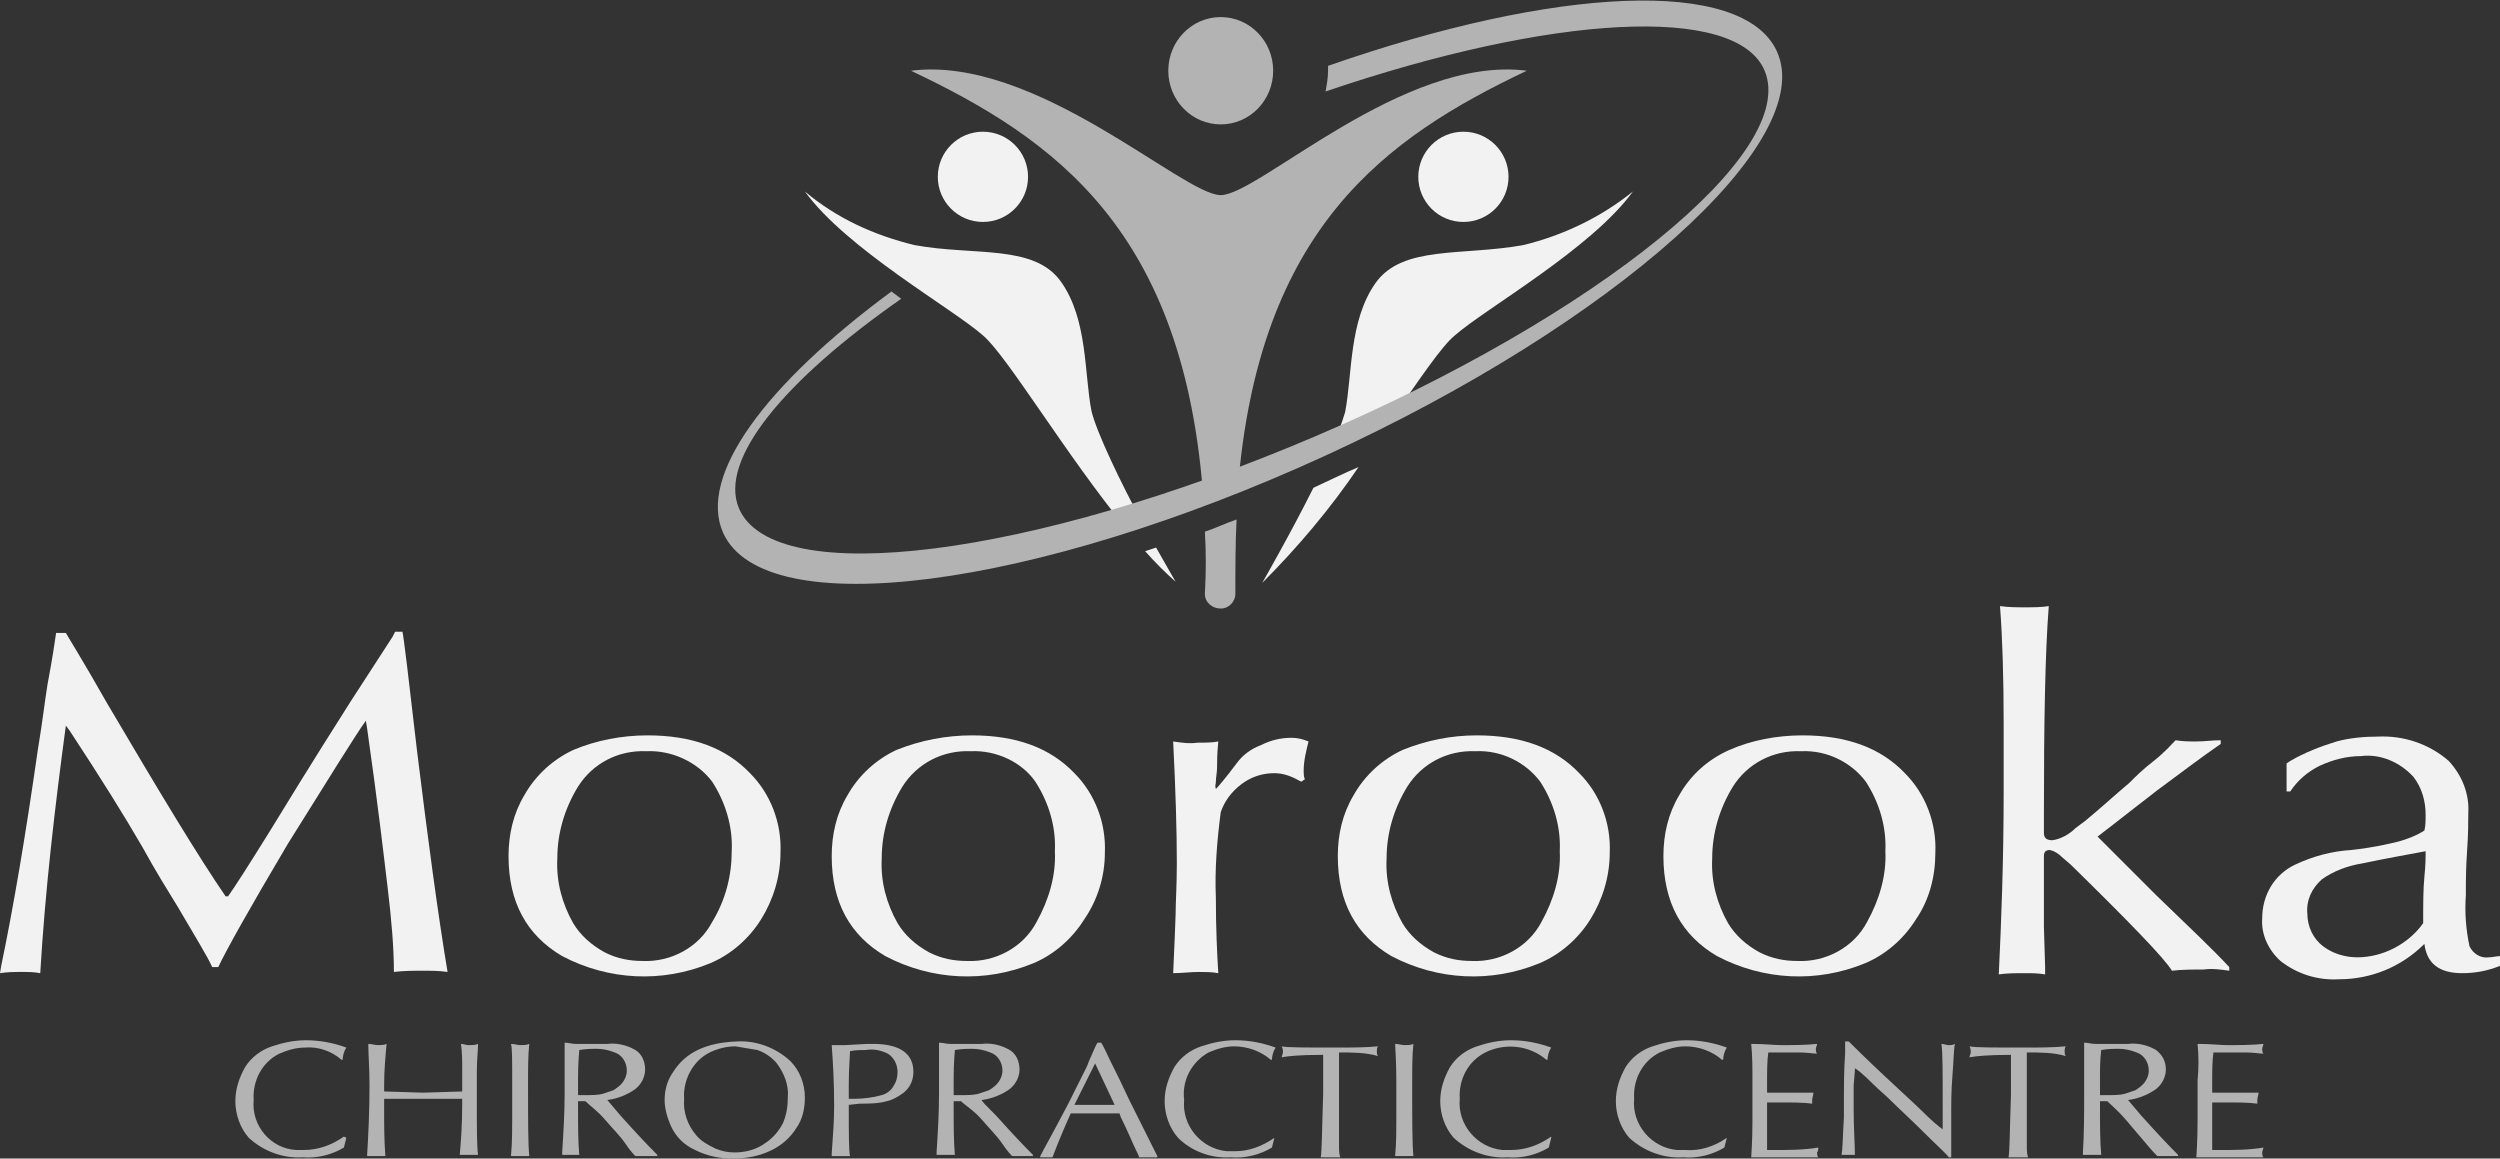 <?xml version="1.0" encoding="utf-8"?>
<!-- Generator: Adobe Illustrator 23.0.1, SVG Export Plug-In . SVG Version: 6.00 Build 0)  -->
<svg version="1.1" id="Layer_1" xmlns="http://www.w3.org/2000/svg" xmlns:xlink="http://www.w3.org/1999/xlink" x="0px" y="0px"
	 viewBox="0 0 205 95" style="enable-background:new 0 0 205 95;" xml:space="preserve">
<rect x="0" y="0" width="205" height="95" fill="#333333" stroke="none"/>
<style type="text/css">
	.st0{fill:#F2F2F2;}
	.st1{fill:#B3B3B3;}
</style>
<title>logoWhite</title>
<g>
	<path class="st0" d="M4.6,51.9h0.8c0.1,0.2,1.3,2.1,3.4,5.8c4.3,7.3,7.5,12.6,9.7,15.8h0.2c0.5-0.7,1.6-2.4,3.4-5.3
		c1.1-1.8,3.3-5.4,6.6-10.6l3.5-5.4l0.2-0.4H33c0.1,0.4,0.5,3.7,1.2,9.8c0.9,7.3,1.7,13.3,2.5,18.1c-0.7-0.1-1.3-0.1-2-0.1
		c-0.8,0-1.6,0-2.4,0.1c0-2-0.2-4.3-0.5-6.8s-0.8-6.9-1.7-13.2l-0.1-0.6c-0.8,1.1-2.9,4.5-6.4,10.1c-3.2,5.4-5.1,8.8-5.7,10.1h-0.5
		c-0.4-0.9-1.4-2.5-2.8-4.9c-0.8-1.3-1.8-2.9-2.9-4.9c-1.5-2.6-3.5-5.8-6-9.6l-0.3-0.4C4.5,66.2,3.7,73,3.3,79.8
		c-0.5-0.1-1-0.1-1.5-0.1c-0.6,0-1.2,0-1.8,0.1l0.1-0.6c1-4.8,2-10.7,3-17.7c0.4-2.4,0.6-4.2,0.8-5.4C4.3,54,4.5,52.6,4.6,51.9z"/>
	<path class="st0" d="M53.1,60.3c3.6,0,6.4,1,8.4,3.1c1.7,1.7,2.6,4.1,2.5,6.5c0,2-0.6,3.9-1.6,5.5c-1,1.6-2.5,2.9-4.2,3.6
		c-3.9,1.6-8.3,1.4-12.1-0.6c-2.9-1.7-4.4-4.4-4.4-8.2c0-1.8,0.4-3.5,1.3-5c0.9-1.6,2.3-2.9,4-3.7C48.9,60.7,51,60.3,53.1,60.3z
		 M53,61.6c-2.3-0.1-4.4,1-5.6,2.9c-1.1,1.8-1.7,3.8-1.7,5.9c-0.1,1.9,0.4,3.7,1.3,5.3c0.6,1,1.5,1.8,2.6,2.4c1,0.5,2,0.7,3.1,0.7
		c2.3,0.1,4.6-1.1,5.7-3.2c1.1-1.8,1.6-3.8,1.6-5.8c0.1-2-0.5-4-1.6-5.7C57.2,62.5,55.1,61.5,53,61.6z"/>
	<path class="st0" d="M79.7,60.3c3.6,0,6.4,1,8.4,3.1c1.7,1.7,2.6,4.1,2.5,6.5c0,2-0.6,3.9-1.7,5.5c-1,1.6-2.5,2.9-4.2,3.6
		c-3.9,1.6-8.3,1.4-12.1-0.6c-2.9-1.7-4.4-4.4-4.4-8.2c0-1.8,0.4-3.5,1.3-5c0.9-1.6,2.3-2.9,4-3.7C75.5,60.7,77.6,60.3,79.7,60.3z
		 M79.6,61.6c-2.3-0.1-4.4,1-5.6,2.9c-1.1,1.8-1.7,3.8-1.7,5.9c-0.1,1.9,0.4,3.7,1.3,5.3c0.6,1,1.5,1.8,2.6,2.4c1,0.5,2,0.7,3.1,0.7
		c2.3,0.1,4.6-1.1,5.7-3.2c1-1.8,1.6-3.8,1.5-5.8c0.1-2-0.5-4-1.6-5.7C83.8,62.5,81.7,61.5,79.6,61.6z"/>
	<path class="st0" d="M99.7,64.7c0.2-0.2,0.8-0.9,1.7-2.1c0.5-0.7,1.2-1.2,2-1.5c0.8-0.4,1.6-0.6,2.5-0.6c0.5,0,0.9,0.1,1.4,0.3
		c-0.2,0.8-0.4,1.6-0.4,2.4c0,0.2,0,0.5,0.1,0.7l-0.3,0.2c-0.7-0.4-1.4-0.7-2.2-0.7c-1,0-1.9,0.3-2.7,0.9c-0.8,0.6-1.4,1.4-1.7,2.3
		c-0.3,2.3-0.5,4.7-0.4,7c0,2.5,0.1,4.6,0.2,6.2c-0.5-0.1-1.1-0.1-1.6-0.1c-0.7,0-1.4,0.1-2.1,0.1c0-0.3,0.1-1.9,0.2-4.8
		c0-1,0.1-2.4,0.1-4.2c0-2.7-0.1-6-0.3-10c0.7,0.1,1.3,0.2,2,0.1c0.6,0,1.2,0,1.7-0.1c-0.1,1-0.1,1.7-0.1,2.1s-0.1,0.9-0.1,1.2
		S99.6,64.3,99.7,64.7z"/>
	<path class="st0" d="M121.1,60.3c3.6,0,6.4,1,8.4,3.1c1.7,1.7,2.6,4.1,2.5,6.5c0,2-0.6,3.9-1.6,5.5c-1,1.6-2.5,2.9-4.2,3.6
		c-3.9,1.6-8.3,1.4-12.1-0.6c-2.9-1.7-4.4-4.4-4.4-8.2c0-1.8,0.4-3.5,1.3-5c0.9-1.6,2.3-2.9,4-3.7C117,60.7,119,60.3,121.1,60.3z
		 M121,61.6c-2.3-0.1-4.4,1-5.6,2.9c-1.1,1.8-1.7,3.8-1.7,5.9c-0.1,1.9,0.4,3.7,1.3,5.3c0.6,1,1.5,1.8,2.6,2.4c1,0.5,2,0.7,3.1,0.7
		c2.3,0.1,4.6-1.1,5.7-3.2c1-1.8,1.6-3.8,1.5-5.8c0.1-2-0.5-4-1.6-5.7C125.1,62.5,123.1,61.5,121,61.6z"/>
	<path class="st0" d="M147.8,60.3c3.6,0,6.4,1,8.4,3.1c1.7,1.7,2.6,4.1,2.5,6.5c0,2-0.5,3.9-1.6,5.5c-1,1.6-2.5,2.9-4.2,3.6
		c-3.9,1.6-8.3,1.4-12.1-0.6c-2.9-1.7-4.4-4.4-4.4-8.2c0-1.8,0.4-3.5,1.3-5c0.9-1.6,2.3-2.9,4.1-3.7
		C143.6,60.7,145.7,60.3,147.8,60.3z M147.7,61.6c-2.3-0.1-4.4,1-5.6,2.9c-1.1,1.8-1.7,3.8-1.7,5.9c-0.1,1.9,0.4,3.7,1.3,5.3
		c0.6,1,1.5,1.8,2.6,2.4c1,0.5,2,0.7,3.1,0.7c2.3,0.1,4.6-1.1,5.7-3.2c1-1.8,1.6-3.8,1.5-5.8c0.1-2-0.5-4-1.6-5.7
		C151.8,62.5,149.8,61.5,147.7,61.6z"/>
	<path class="st0" d="M164,49.7c0.7,0.1,1.4,0.1,2.1,0.1c0.6,0,1.3,0,1.9-0.1c-0.3,3.8-0.4,9.5-0.4,17.1v0.6v0.9
		c0,0.4,0.2,0.6,0.7,0.6c0.7-0.1,1.4-0.5,1.9-1l0.8-0.6c1.1-0.9,2.3-2,3.6-3.1c0.5-0.5,1.1-1.1,2-1.8s1.5-1.4,1.8-1.7
		c0.6,0.1,1.1,0.1,1.7,0.1c0.7,0,1.3-0.1,2-0.1V61c-1.6,1.1-3.3,2.4-5.2,3.8c-1.4,1.1-2.6,2-3.6,2.8l-1.3,1c0.2,0.2,1,1,2.4,2.4
		l2.4,2.4c2.7,2.6,4.7,4.5,6,5.9v0.3c-0.7-0.1-1.4-0.2-2.1-0.1c-0.9,0-1.8,0-2.6,0.1c-0.6-1-3.4-3.9-8.3-8.7l-0.7-0.6
		c-0.3-0.3-0.6-0.5-1-0.6c-0.4,0-0.5,0.2-0.5,0.5V71v1.8V76l0.1,3.3v0.6c-0.6-0.1-1.1-0.1-1.7-0.1c-0.7,0-1.4,0-2.1,0.1
		c0.2-4.2,0.4-9.2,0.4-15v-5.5C164.3,55.5,164.2,52.3,164,49.7z"/>
	<path class="st0" d="M187.5,64.9v-2.3l0.3-0.2c1.2-0.7,2.5-1.2,3.8-1.6c1.1-0.3,2.3-0.4,3.4-0.4c2.1-0.1,4.2,0.6,5.8,2
		c1.1,1.2,1.7,2.7,1.6,4.3c0,0.7,0,1.7-0.1,3.1s-0.1,2.4-0.1,3.6c-0.1,1.4,0,2.8,0.3,4.2c0.3,0.6,0.9,1,1.6,0.9
		c0.3,0,0.6-0.1,0.9-0.1v0.8c-1,0.4-2,0.6-3.1,0.6c-1.9,0-2.9-0.8-3.1-2.4c-1.9,1.9-4.4,2.9-7,2.9c-1.7,0.1-3.4-0.4-4.8-1.5
		c-1-0.9-1.6-2.2-1.5-3.5c0-1.9,1-3.6,2.7-4.4c1.5-0.7,3-1.1,4.6-1.2c1.8-0.2,3.1-0.5,3.9-0.7c0.7-0.2,1.5-0.5,2.1-0.9
		c0.1-0.4,0.1-0.8,0.1-1.3c0-1.1-0.3-2.2-1-3.1c-1.1-1.2-2.7-1.9-4.3-1.7c-1.2,0-2.3,0.3-3.4,0.8c-1,0.5-1.8,1.2-2.4,2.1L187.5,64.9
		z M198.9,69.8c-1.6,0.3-3.3,0.6-5.2,1c-1.2,0.2-2.3,0.6-3.3,1.3c-0.8,0.7-1.3,1.7-1.2,2.8c0,1.1,0.5,2.1,1.3,2.7
		c0.8,0.6,1.8,0.9,2.8,0.9c2.1,0,4.2-1.1,5.4-2.8c0-1.6,0-2.8,0.1-3.8s0.1-1.6,0.1-1.8L198.9,69.8z"/>
</g>
<g>
	<path class="st1" d="M28.4,93.3l-0.2,0.8c-1,0.6-2.2,0.9-3.4,0.8c-1.6,0.1-3.2-0.5-4.4-1.6c-0.7-0.8-1.1-1.9-1.1-3
		c0-1,0.3-1.9,0.8-2.8c0.5-0.8,1.3-1.4,2.2-1.7c0.9-0.3,1.8-0.5,2.8-0.5c1.1,0,2.2,0.2,3.3,0.6c-0.2,0.3-0.3,0.7-0.3,1H28
		c-0.8-0.7-1.9-1.1-3-1c-0.7,0-1.4,0.2-2.1,0.5c-1.4,0.7-2.2,2.2-2.1,3.8c-0.2,2.1,1.4,4,3.5,4.1c0.2,0,0.4,0,0.6,0
		c1.2,0,2.3-0.4,3.3-1.1L28.4,93.3z"/>
	<path class="st1" d="M30.2,85.6c0.3,0,0.5,0.1,0.8,0.1c0.2,0,0.5,0,0.7-0.1c-0.1,1.1-0.2,2.2-0.2,3.3c0,0.2,0,0.4,0,0.6l3.2,0.1
		l3.2-0.1c0-0.2,0-0.3,0-0.3c0-0.3,0-0.7,0-1.2v-0.3c0-0.7,0-1.4-0.1-2.1c0.2,0,0.4,0.1,0.6,0.1c0.3,0,0.6,0,0.8-0.1
		c0,0.5-0.1,1.3-0.1,2.3s0,1.9,0,2.5c0,2.1,0,3.6,0.1,4.3c-0.2,0-0.4,0-0.6,0c-0.3,0-0.6,0-0.9,0c0.1-1.1,0.2-2.5,0.2-4.1
		c0-0.1,0-0.2,0-0.5h-3.2c-1.9,0-3,0-3.2,0c0,0.3,0,0.7,0,1c0,1.2,0,2.4,0.1,3.7c-0.3,0-0.5,0-0.7,0s-0.4,0-0.8,0
		c0.1-1.7,0.2-3.6,0.2-5.8C30.3,87.6,30.2,86.5,30.2,85.6z"/>
	<path class="st1" d="M41.9,85.6c0.3,0,0.5,0.1,0.8,0.1c0.2,0,0.5,0,0.7-0.1c-0.1,0.9-0.1,2-0.1,3.4c0,2.9,0,4.8,0.1,5.8
		c-0.3,0-0.6,0-0.8,0c-0.2,0-0.5,0-0.7,0c0.1-1.1,0.1-2.1,0.1-3v-3.1C42,86.9,42,85.9,41.9,85.6z"/>
	<path class="st1" d="M48,90.3h-0.6c0,0.2,0,0.4,0,0.6c0,1.4,0,2.7,0.1,3.8c-0.4,0-0.7,0-0.8,0c-0.2,0-0.4,0-0.6,0v-0.2
		c0.1-1.6,0.2-3.2,0.2-4.8c0-0.9,0-1.8,0-2.8c0-0.7,0-1.1,0-1.4c0.3,0,0.6,0.1,0.9,0.1c0.4,0,0.8,0,1.3,0h1.3
		c0.8-0.1,1.6,0.1,2.3,0.5c0.5,0.3,0.8,0.9,0.8,1.6c0,0.6-0.3,1.2-0.8,1.6c-0.7,0.5-1.5,0.8-2.3,0.9l1.1,1.3l1,1.1
		c1.1,1.2,1.8,1.9,2,2.1v0.1c-0.3,0-0.7,0-1,0c-0.3,0-0.5,0-0.8,0c-0.1-0.1-0.4-0.4-0.8-1s-1.1-1.3-1.7-2S48.3,90.6,48,90.3z
		 M47.4,89.8c0.2,0,0.4,0,0.6,0c0.5,0,1,0,1.4-0.1c0.3-0.1,0.6-0.2,0.9-0.3c0.3-0.2,0.6-0.4,0.8-0.7c0.2-0.3,0.3-0.6,0.3-0.9
		c0-0.7-0.4-1.3-1-1.5c-0.5-0.2-1-0.3-1.5-0.3c-0.3,0-0.8,0-1.4,0.1c0,0.2-0.1,0.9-0.1,2.3v1.3C47.4,89.7,47.4,89.7,47.4,89.8
		L47.4,89.8z"/>
	<path class="st1" d="M60.4,85.4c1.6-0.1,3.2,0.5,4.4,1.6c0.8,0.8,1.2,1.9,1.2,3c0,0.9-0.2,1.8-0.7,2.5c-0.5,0.8-1.2,1.4-2,1.8
		c-1,0.5-2.1,0.7-3.2,0.7c-1.1,0-2.1-0.2-3.1-0.7c-0.9-0.4-1.6-1.1-2-2c-0.3-0.7-0.5-1.4-0.5-2.1c0-0.8,0.2-1.6,0.7-2.3
		C56.2,86.3,57.9,85.5,60.4,85.4z M60.3,85.8c-0.9,0-1.9,0.3-2.6,0.8c-1.1,0.8-1.7,2.2-1.6,3.5c-0.1,1.1,0.3,2.2,1,3
		c0.4,0.5,1,0.8,1.6,1.1c0.5,0.2,1,0.3,1.5,0.3c0.9,0,1.8-0.2,2.6-0.8c0.6-0.4,1.1-1,1.4-1.6c0.3-0.7,0.4-1.4,0.4-2.1
		c0.1-1-0.3-2-0.9-2.8c-0.4-0.5-1-0.9-1.6-1.1C61.5,86,60.9,85.9,60.3,85.8z"/>
	<path class="st1" d="M69.6,90.6v0.3c0,2.1,0,3.4,0.1,3.9c-0.3,0-0.6,0-0.7,0s-0.4,0-0.8,0v-0.2c0.1-1.4,0.2-2.7,0.2-3.9
		c0-2-0.1-3.6-0.2-5h0.1h0.6h0.4l1.8-0.1h0.5c2.2,0,3.3,0.8,3.3,2.3c0,0.7-0.3,1.3-0.8,1.7c-0.4,0.3-0.9,0.6-1.4,0.7
		c-0.7,0.2-1.5,0.2-2.2,0.2L69.6,90.6z M69.6,90.1c0.2,0,0.4,0,0.5,0c0.7,0,1.5-0.1,2.2-0.3c0.4-0.1,0.8-0.4,1-0.8
		c0.2-0.3,0.3-0.7,0.3-1.1c0-0.6-0.3-1.2-0.8-1.5c-0.6-0.3-1.2-0.4-1.8-0.3c-0.4,0-0.9,0-1.3,0.1c0,0.4-0.1,1.3-0.1,2.7
		C69.6,89.2,69.6,89.6,69.6,90.1L69.6,90.1z"/>
	<path class="st1" d="M78.8,90.3h-0.6c0,0.2,0,0.4,0,0.6c0,1.4,0,2.7,0.1,3.8c-0.4,0-0.7,0-0.9,0c-0.2,0-0.4,0-0.6,0v-0.2
		c0.1-1.6,0.2-3.2,0.2-4.8c0-0.9,0-1.8,0-2.8c0-0.7,0-1.1,0-1.4c0.3,0,0.6,0.1,0.9,0.1c0.4,0,0.8,0,1.3,0h1.3
		c0.8-0.1,1.6,0.1,2.3,0.5c0.5,0.3,0.8,0.9,0.8,1.6c0,0.6-0.3,1.2-0.8,1.6c-0.7,0.5-1.5,0.8-2.3,0.9c0,0.1,0.4,0.5,1.2,1.3l1,1.1
		c1.1,1.2,1.8,1.9,2,2.1v0.1c-0.3,0-0.6,0-0.9,0c-0.3,0-0.5,0-0.8,0c-0.1-0.1-0.4-0.4-0.8-1s-1.1-1.3-1.7-2S79.1,90.6,78.8,90.3z
		 M78.2,89.8c0.2,0,0.4,0,0.6,0c0.5,0,1,0,1.4-0.1c0.3-0.1,0.6-0.2,0.9-0.3c0.3-0.2,0.6-0.4,0.8-0.7c0.2-0.3,0.3-0.6,0.3-0.9
		c0-0.7-0.4-1.3-1-1.5c-0.5-0.2-1-0.3-1.5-0.3c-0.3,0-0.8,0-1.4,0.1c0,0.2-0.1,0.9-0.1,2.3v1.3C78.2,89.7,78.2,89.8,78.2,89.8z"/>
	<path class="st1" d="M90,85.5h0.3c0.2,0.3,0.4,0.8,0.8,1.6s0.9,1.8,1.5,3.1l0.8,1.6l1.5,3v0.1c-0.2,0-0.5,0-0.7,0
		c-0.3,0-0.5,0-0.8,0c0-0.1-0.1-0.3-0.3-0.7s-0.6-1.4-1.2-2.6l-0.1-0.3h-4c-0.5,1.1-1,2.3-1.5,3.6c-0.3,0-0.7,0-1,0v-0.1
		c0.3-0.6,1.1-2,2.3-4.3l0.9-1.8l0.5-1c0.1-0.2,0.2-0.4,0.3-0.7C89.7,86.1,89.9,85.6,90,85.5z M89.8,87.2l-1.7,3.4h0.1h1.4
		c1,0,1.6,0,1.8,0L89.8,87.2z"/>
	<path class="st1" d="M104.5,93.3l-0.2,0.8c-1,0.6-2.2,0.9-3.4,0.8c-1.6,0.1-3.2-0.5-4.3-1.6c-0.7-0.8-1.1-1.9-1.1-3
		c0-1,0.3-1.9,0.8-2.8c0.5-0.8,1.3-1.4,2.2-1.7c0.9-0.3,1.8-0.5,2.8-0.5c1.1,0,2.2,0.2,3.3,0.6c-0.2,0.3-0.3,0.7-0.3,1h-0.1
		c-0.8-0.7-1.9-1.1-3-1.1c-0.7,0-1.4,0.2-2.1,0.5c-1.4,0.8-2.2,2.3-2,3.9c-0.2,2.1,1.4,4,3.5,4.2c0.2,0,0.4,0,0.7,0
		C102.4,94.4,103.5,94,104.5,93.3L104.5,93.3z"/>
	<path class="st1" d="M109.8,86.3v0.2c0,1.1,0,2.7,0,4.9c0,1.4,0,2.3,0,2.6c0,0.3,0,0.6,0.1,0.9c-0.3,0-0.5,0-0.8,0
		c-0.3,0-0.5,0-0.8,0c0.1-0.5,0.1-2.3,0.2-5.2v-2c0-0.5,0-0.9,0-1.2h-0.2c-1.7,0-2.7,0.1-3.2,0.2c0-0.1,0.1-0.3,0.1-0.4
		c0-0.2,0-0.3-0.1-0.5c0.4,0.1,1.9,0.1,4.5,0.1c1.2,0,2.3,0,3.4-0.1c-0.1,0.1-0.1,0.3-0.1,0.4c0,0.1,0,0.3,0.1,0.4
		C112,86.3,110.9,86.3,109.8,86.3z"/>
	<path class="st1" d="M114.4,85.6c0.3,0,0.5,0.1,0.8,0.1c0.2,0,0.5,0,0.7-0.1c-0.1,0.9-0.1,2-0.1,3.4c0,2.9,0,4.8,0.1,5.8
		c-0.3,0-0.6,0-0.8,0c-0.2,0-0.5,0-0.7,0c0.1-1.1,0.1-2.1,0.1-3v-3.1C114.5,86.9,114.4,85.9,114.4,85.6z"/>
	<path class="st1" d="M127.2,93.3l-0.2,0.8c-1,0.6-2.2,0.9-3.4,0.8c-1.6,0.1-3.2-0.5-4.4-1.6c-0.7-0.8-1.1-1.9-1.1-3
		c0-1,0.3-1.9,0.8-2.8c0.5-0.8,1.3-1.4,2.2-1.7c0.9-0.3,1.8-0.5,2.8-0.5c1.1,0,2.2,0.2,3.3,0.6c-0.2,0.3-0.3,0.7-0.3,1h-0.1
		c-1.4-1.2-3.4-1.4-5-0.6c-1.4,0.7-2.2,2.2-2.1,3.8c-0.2,2.1,1.4,4,3.5,4.2c0.2,0,0.4,0,0.7,0c1.2,0,2.3-0.4,3.3-1.1L127.2,93.3z"/>
	<path class="st1" d="M141.6,93.3l-0.2,0.8c-1,0.6-2.2,0.9-3.4,0.8c-1.6,0.1-3.2-0.5-4.4-1.6c-0.7-0.8-1.1-1.9-1.1-3
		c0-1,0.3-1.9,0.8-2.8c0.5-0.8,1.3-1.4,2.2-1.7c0.9-0.3,1.8-0.5,2.8-0.5c1.1,0,2.2,0.2,3.3,0.6c-0.2,0.3-0.3,0.7-0.3,1h-0.1
		c-0.8-0.7-1.9-1.1-3-1.1c-0.7,0-1.4,0.2-2.1,0.5c-1.4,0.7-2.2,2.2-2.1,3.8c-0.2,2.1,1.4,4,3.5,4.2c0.2,0,0.4,0,0.7,0
		C139.4,94.4,140.6,94,141.6,93.3L141.6,93.3z"/>
	<path class="st1" d="M143.6,85.6c1.1,0,1.9,0.1,2.4,0.1c1,0,2,0,3-0.1c0,0.1-0.1,0.3-0.1,0.4c0,0.1,0,0.3,0.1,0.4
		c-0.3,0-0.8-0.1-1.5-0.1s-1.4,0-2,0H145c-0.1,0.7-0.1,1.6-0.1,2.5c0,0.3,0,0.6,0,0.8h0.5h1c0.3,0,0.6,0,1.1,0s1,0,1.2,0
		c0,0.2-0.1,0.4-0.1,0.6c0,0.1,0,0.2,0,0.3c-0.7-0.1-1.6-0.1-2.7-0.1h-1c0,0.4,0,1.3,0,2.6c0,0.4,0,0.8,0,1.3h0.6
		c1.2,0,2.4,0,3.6-0.2c0,0.1,0,0.3-0.1,0.4c0,0.1,0,0.3,0.1,0.4h-0.2h-2.2c-1.4,0-2.4,0-3.1,0c0-0.2,0.1-1.2,0.1-3v-3.3
		C143.7,87.6,143.7,86.6,143.6,85.6z"/>
	<path class="st1" d="M151.3,85.4h0.3c0.4,0.4,1.3,1.3,2.9,2.8s2.6,2.4,3.1,2.9c0.8,0.8,1.4,1.3,1.7,1.5c0-0.1,0-0.2,0-0.2
		s0-0.5,0-1.1c0-0.2,0-0.5,0-1c0-2.4,0-4-0.1-4.7c0.2,0,0.4,0.1,0.6,0.1c0.2,0,0.3,0,0.5-0.1c-0.1,0.5-0.1,1.4-0.2,2.6
		s-0.1,2.3-0.1,3.4c0,1.9,0,3,0,3.3h-0.2c-0.2-0.3-0.9-0.9-2-2s-2.1-2-2.8-2.7c-0.4-0.4-0.9-0.8-1.4-1.3c-0.8-0.8-1.3-1.2-1.5-1.3
		v0.2L152,89c0,1.1,0,1.8,0,2c0,1.5,0.1,2.8,0.1,3.7c-0.2,0-0.4,0-0.6,0c-0.2,0-0.4,0-0.5,0c0.1-0.4,0.1-1.4,0.2-3.1V90
		c0-1,0-2.2,0.1-3.6V86C151.3,85.8,151.3,85.6,151.3,85.4z"/>
	<path class="st1" d="M166.2,86.3v0.2c0,1.1,0,2.7,0,4.9c0,1.4,0,2.3,0,2.6c0,0.3,0,0.6,0.1,0.9c-0.3,0-0.5,0-0.8,0
		c-0.2,0-0.5,0-0.8,0c0.1-0.5,0.1-2.3,0.2-5.2v-2c0-0.5,0-0.9,0-1.2h-0.2c-1.6,0-2.7,0.1-3.2,0.2c0-0.1,0.1-0.3,0.1-0.4
		c0-0.2,0-0.3-0.1-0.5c0.4,0.1,1.9,0.1,4.5,0.1c1.2,0,2.3,0,3.4-0.1c-0.1,0.1-0.1,0.3-0.1,0.4c0,0.1,0,0.3,0.1,0.4
		C168.4,86.3,167.3,86.3,166.2,86.3z"/>
	<path class="st1" d="M172.8,90.3h-0.6c0,0.2,0,0.4,0,0.6c0,1.4,0,2.7,0.1,3.8c-0.4,0-0.7,0-0.9,0c-0.2,0-0.4,0-0.6,0v-0.2
		c0.1-1.6,0.1-3.2,0.1-4.8c0-0.9,0-1.8,0-2.8c0-0.7,0-1.1,0-1.4c0.3,0,0.6,0.1,0.9,0.1c0.4,0,0.8,0,1.4,0h1.3
		c0.8-0.1,1.6,0.1,2.3,0.5c0.5,0.4,0.8,0.9,0.8,1.6c0,0.6-0.3,1.2-0.8,1.6c-0.7,0.5-1.5,0.8-2.3,0.9l1.1,1.3l1,1.1
		c1.1,1.2,1.8,1.9,2,2.1v0.1c-0.3,0-0.6,0-0.9,0c-0.3,0-0.5,0-0.8,0c-0.1-0.1-0.4-0.4-0.9-1s-1.1-1.3-1.7-2S173.1,90.6,172.8,90.3z
		 M172.2,89.8c0.2,0,0.4,0,0.6,0c0.5,0,1,0,1.4-0.1c0.3-0.1,0.6-0.2,0.9-0.3c0.3-0.2,0.6-0.4,0.8-0.7c0.2-0.3,0.3-0.6,0.3-0.9
		c0-0.7-0.4-1.3-1-1.5c-0.5-0.2-1-0.3-1.5-0.3c-0.3,0-0.8,0-1.4,0.1c-0.1,0.8-0.1,1.5-0.1,2.3L172.2,89.8L172.2,89.8z"/>
	<path class="st1" d="M180.2,85.6c1.1,0,1.9,0.1,2.4,0.1c1,0,2,0,3-0.1c0,0.1-0.1,0.3-0.1,0.4c0,0.1,0,0.3,0.1,0.4
		c-0.3,0-0.8-0.1-1.5-0.1s-1.4,0-2,0h-0.6c-0.1,0.7-0.1,1.6-0.1,2.5c0,0.3,0,0.6,0,0.8h0.5h1c0.3,0,0.6,0,1.1,0s1,0,1.2,0
		c0,0.2-0.1,0.4-0.1,0.6c0,0.1,0,0.2,0,0.3c-0.7-0.1-1.6-0.1-2.7-0.1h-1c0,0.4,0,1.3,0,2.6c0,0.4,0,0.8,0,1.3h0.6
		c1.2,0,2.4,0,3.6-0.2c0,0.1-0.1,0.3-0.1,0.4c0,0.1,0,0.3,0.1,0.4h-0.2h-2.2c-1.4,0-2.4,0-3.1,0c0-0.2,0.1-1.2,0.1-3v-3.3
		C180.3,87.6,180.3,86.6,180.2,85.6z"/>
</g>
<path class="st0" d="M93.7,42.9c-1.8-3.3-3.8-7.5-4.2-9.2c-0.6-3.1-0.3-7.5-2.5-10.6S79.9,21,75,20.1c-3.3-0.8-6.4-2.2-9-4.4
	c3.4,4.7,12.1,9.6,14.6,11.8c2,1.7,6.8,9.8,11.8,15.9L93.7,42.9z"/>
<ellipse class="st0" cx="80.6" cy="14.5" rx="3.7" ry="3.7"/>
<path class="st0" d="M93.9,45.2c0.8,0.9,1.7,1.8,2.5,2.5c0,0-0.7-1.2-1.6-2.8L93.9,45.2z"/>
<path class="st0" d="M124.9,20.1c-5,0.9-9.9,0-12.1,3.1s-1.9,7.5-2.5,10.6c-0.3,1-0.7,2-1.1,3c1.7-0.8,3.3-1.6,4.9-2.4
	c2.3-3.3,4.1-6,5.2-6.9c2.5-2.2,11.2-7.1,14.6-11.8C131.3,17.8,128.2,19.3,124.9,20.1z"/>
<ellipse class="st0" cx="120" cy="14.5" rx="3.7" ry="3.7"/>
<path class="st0" d="M107.7,40c-1.9,3.8-4.2,7.8-4.2,7.8c2.9-2.9,5.6-6.1,7.9-9.5C110.2,38.8,109,39.4,107.7,40z"/>
<path class="st1" d="M98.7,41.2c1-0.3,1.9-0.7,2.8-1.1c1.7-21.4,12.1-28.8,23.7-34.3C115.1,4.5,103.2,16,100.1,16S84.9,4.5,74.7,5.8
	C86.5,11.4,97.2,18.9,98.7,41.2z"/>
<ellipse class="st1" cx="100.1" cy="5.8" rx="4.3" ry="4.4"/>
<path class="st1" d="M101.4,42.6c-0.9,0.3-1.7,0.7-2.6,1c0.1,1.7,0.1,3.3,0,5.1c0,0.7,0.6,1.2,1.3,1.2c0.7,0,1.2-0.6,1.2-1.2
	C101.3,46.5,101.3,44.5,101.4,42.6z"/>
<path class="st1" d="M145.7,4.2c-2.8-6.1-18.2-5.3-36.8,1.2c0,0.1,0,0.3,0,0.4c0,0.6-0.1,1.1-0.2,1.7c18.5-6.3,33.7-7.2,36-1.7
	c2.8,6.7-13.7,20.1-36.9,30s-44.3,12.6-47.2,5.9c-1.7-4,3.7-10.5,13.3-17.2l-0.8-0.6c-10.3,7.6-15.9,15.1-13.8,19.8
	c3.4,7.5,25.5,4.6,49.3-6.3S149.1,11.6,145.7,4.2z"/>
</svg>
